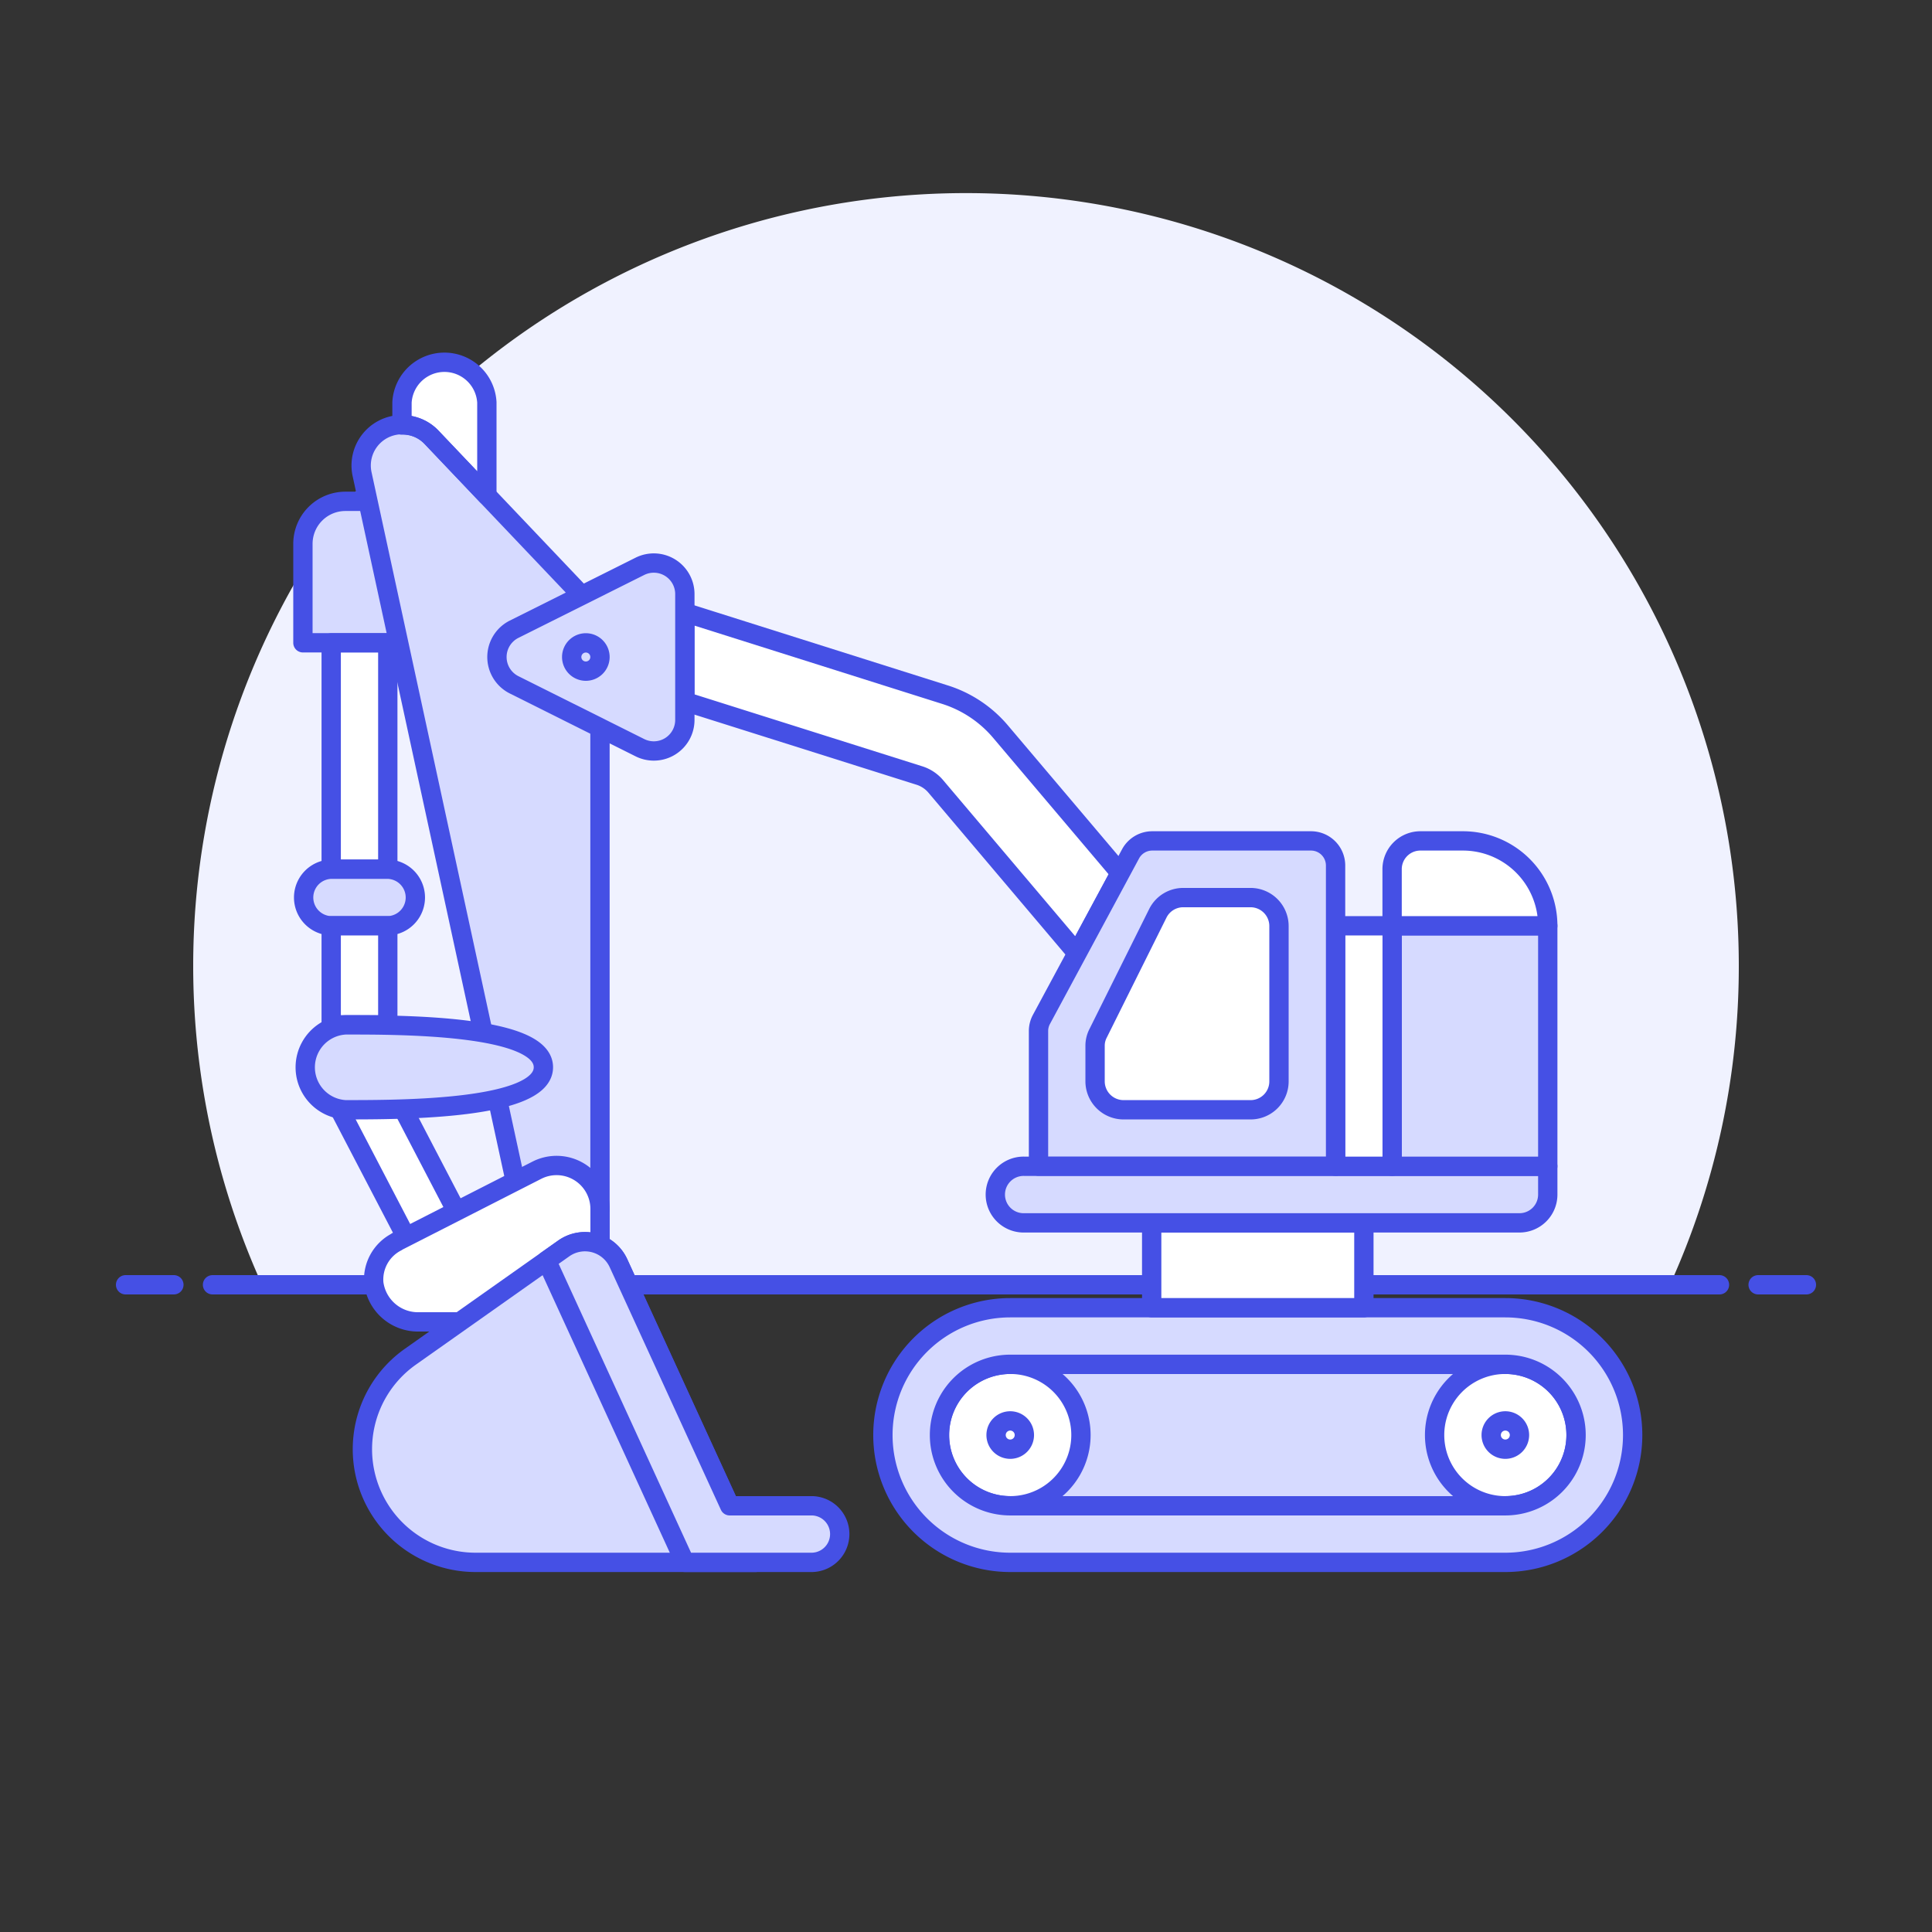 <svg xmlns="http://www.w3.org/2000/svg" xmlns:xlink="http://www.w3.org/1999/xlink" xmlns:svgjs="http://svgjs.com/svgjs" viewBox="0 0 140 140" width="140" height="140"><rect x="0" y="0" width="140" height="140" fill="#333333" stroke="none"/><g transform="matrix(1.4,0,0,1.4,0,0)"><path d="M90,50A40,40,0,1,0,13.564,66.5H86.436A39.844,39.844,0,0,0,90,50Z" fill="#f0f2ff"></path><path d="M11 66.5L89 66.5" fill="none" stroke="#4550e5" stroke-linecap="round" stroke-linejoin="round"></path><path d="M6.5 66.5L9 66.5" fill="none" stroke="#4550e5" stroke-linecap="round" stroke-linejoin="round"></path><path d="M91 66.5L93.5 66.5" fill="none" stroke="#4550e5" stroke-linecap="round" stroke-linejoin="round"></path><path d="M57.983,45.189,51.788,37.87a6.213,6.213,0,0,0-2.877-1.915L35.448,31.7v4.607l12.141,3.834a1.83,1.83,0,0,1,.846.563l7.31,8.638Z" fill="#ffffff"></path><path d="M57.983,45.189,51.788,37.87a6.213,6.213,0,0,0-2.877-1.915L35.448,31.7v4.607l12.141,3.834a1.83,1.83,0,0,1,.846.563l7.31,8.638Z" fill="none" stroke="#4550e5" stroke-linejoin="round"></path><path d="M19.008 55.42H21.937V64.206H19.008z" fill="#ffffff" transform="translate(-25.327 16.234) rotate(-27.529)"></path><path d="M19.008 55.42H21.937V64.206H19.008z" fill="none" stroke="#4550e5" stroke-linejoin="round" transform="translate(-25.327 16.234) rotate(-27.529)"></path><path d="M15.679,28.149a2.2,2.2,0,0,1,2.2-2.2h3.661v7.322H15.679Z" fill="#d6daff"></path><path d="M15.679,28.149a2.2,2.2,0,0,1,2.2-2.2h3.661v7.322H15.679Z" fill="none" stroke="#4550e5" stroke-linejoin="round"></path><path d="M31.055,31.81l-8.714-9.171a2.114,2.114,0,0,0-3.6,1.9L26.662,61.1l4.393,1.465Z" fill="#d6daff"></path><path d="M22.341,22.639,25.2,25.645V20.827a2.2,2.2,0,0,0-4.393,0V22A2.024,2.024,0,0,1,22.341,22.639Z" fill="#ffffff"></path><path d="M22.341,22.639,25.2,25.645V20.827a2.2,2.2,0,0,0-4.393,0V22A2.024,2.024,0,0,1,22.341,22.639Z" fill="none" stroke="#4550e5" stroke-linejoin="round"></path><path d="M31.055,31.81l-8.714-9.171a2.114,2.114,0,0,0-3.6,1.9L26.662,61.1l4.393,1.465Z" fill="none" stroke="#4550e5" stroke-linejoin="round"></path><path d="M77.916,70.617H52.289a3.661,3.661,0,0,0,0,7.322H77.916a3.661,3.661,0,1,0,0-7.322Z" fill="#d6daff"></path><path d="M77.916,70.617H52.289a3.661,3.661,0,0,0,0,7.322H77.916a3.661,3.661,0,1,0,0-7.322Z" fill="none" stroke="#4550e5" stroke-linejoin="round"></path><path d="M48.628 74.278 A3.661 3.661 0 1 0 55.950 74.278 A3.661 3.661 0 1 0 48.628 74.278 Z" fill="#ffffff"></path><path d="M48.628 74.278 A3.661 3.661 0 1 0 55.950 74.278 A3.661 3.661 0 1 0 48.628 74.278 Z" fill="none" stroke="#4550e5" stroke-linejoin="round"></path><path d="M74.255 74.278 A3.661 3.661 0 1 0 81.577 74.278 A3.661 3.661 0 1 0 74.255 74.278 Z" fill="#ffffff"></path><path d="M74.255 74.278 A3.661 3.661 0 1 0 81.577 74.278 A3.661 3.661 0 1 0 74.255 74.278 Z" fill="none" stroke="#4550e5" stroke-linejoin="round"></path><path d="M77.916,67.688H52.289a6.59,6.59,0,0,0,0,13.18H77.916a6.59,6.59,0,0,0,0-13.18Zm0,10.251H52.289a3.661,3.661,0,0,1,0-7.322H77.916a3.661,3.661,0,1,1,0,7.322Z" fill="#d6daff"></path><path d="M77.916,67.688H52.289a6.59,6.59,0,0,0,0,13.18H77.916a6.59,6.59,0,0,0,0-13.18Zm0,10.251H52.289a3.661,3.661,0,0,1,0-7.322H77.916a3.661,3.661,0,1,1,0,7.322Z" fill="none" stroke="#4550e5" stroke-linejoin="round"></path><path d="M51.557 74.278 A0.732 0.732 0 1 0 53.021 74.278 A0.732 0.732 0 1 0 51.557 74.278 Z" fill="none" stroke="#4550e5" stroke-linejoin="round"></path><path d="M77.184 74.278 A0.732 0.732 0 1 0 78.648 74.278 A0.732 0.732 0 1 0 77.184 74.278 Z" fill="none" stroke="#4550e5" stroke-linejoin="round"></path><path d="M59.611 63.295H70.594V67.688H59.611z" fill="#ffffff"></path><path d="M59.611 63.295H70.594V67.688H59.611z" fill="none" stroke="#4550e5" stroke-linejoin="round"></path><path d="M53.021,60.366a1.465,1.465,0,1,0,0,2.929H78.648a1.464,1.464,0,0,0,1.464-1.465V60.366Z" fill="#d6daff"></path><path d="M53.021,60.366a1.465,1.465,0,1,0,0,2.929H78.648a1.464,1.464,0,0,0,1.464-1.465V60.366Z" fill="none" stroke="#4550e5" stroke-linejoin="round"></path><path d="M72.058 47.919H80.112V60.366H72.058z" fill="#d6daff"></path><path d="M72.058 47.919H80.112V60.366H72.058z" fill="none" stroke="#4550e5" stroke-linejoin="round"></path><path d="M69.129 47.919H72.058V60.366H69.129z" fill="#ffffff"></path><path d="M69.129 47.919H72.058V60.366H69.129z" fill="none" stroke="#4550e5" stroke-linejoin="round"></path><path d="M80.112,47.919a4.393,4.393,0,0,0-4.393-4.394h-2.2a1.464,1.464,0,0,0-1.464,1.465v2.929Z" fill="#ffffff"></path><path d="M80.112,47.919a4.393,4.393,0,0,0-4.393-4.394h-2.2a1.464,1.464,0,0,0-1.464,1.465v2.929Z" fill="none" stroke="#4550e5" stroke-linejoin="round"></path><path d="M67.856,43.525H59.639a1.275,1.275,0,0,0-1.121.67l-4.612,8.567a1.269,1.269,0,0,0-.153.6v7H69.129V44.8A1.273,1.273,0,0,0,67.856,43.525Z" fill="#d6daff"></path><path d="M67.856,43.525H59.639a1.275,1.275,0,0,0-1.121.67l-4.612,8.567a1.269,1.269,0,0,0-.153.6v7H69.129V44.8A1.273,1.273,0,0,0,67.856,43.525Z" fill="none" stroke="#4550e5" stroke-linejoin="round"></path><path d="M66.2,47.924v8.054a1.469,1.469,0,0,1-1.464,1.464h-6.59a1.475,1.475,0,0,1-1.465-1.464v-1.86a1.394,1.394,0,0,1,.162-.644l3.09-6.209a1.468,1.468,0,0,1,1.317-.806h3.486A1.474,1.474,0,0,1,66.2,47.924Z" fill="#ffffff"></path><path d="M66.2,47.924v8.054a1.469,1.469,0,0,1-1.464,1.464h-6.59a1.475,1.475,0,0,1-1.465-1.464v-1.86a1.394,1.394,0,0,1,.162-.644l3.09-6.209a1.468,1.468,0,0,1,1.317-.806h3.486A1.474,1.474,0,0,1,66.2,47.924Z" fill="none" stroke="#4550e5" stroke-linejoin="round"></path><path d="M26.61,35.446,33.121,38.7a1.607,1.607,0,0,0,2.327-1.438V30.751a1.608,1.608,0,0,0-2.327-1.438L26.61,32.569A1.609,1.609,0,0,0,26.61,35.446Z" fill="#d6daff"></path><path d="M26.61,35.446,33.121,38.7a1.607,1.607,0,0,0,2.327-1.438V30.751a1.608,1.608,0,0,0-2.327-1.438L26.61,32.569A1.609,1.609,0,0,0,26.61,35.446Z" fill="none" stroke="#4550e5" stroke-linejoin="round"></path><path d="M29.591 34.007 A0.732 0.732 0 1 0 31.055 34.007 A0.732 0.732 0 1 0 29.591 34.007 Z" fill="none" stroke="#4550e5" stroke-linejoin="round"></path><path d="M17.143 33.275H20.072V44.99H17.143z" fill="#ffffff"></path><path d="M17.143 33.275H20.072V44.99H17.143z" fill="none" stroke="#4550e5" stroke-linejoin="round"></path><path d="M20.072,44.99H17.143a1.465,1.465,0,0,0,0,2.929h2.929a1.465,1.465,0,0,0,0-2.929Z" fill="#d6daff" stroke="#4550e5" stroke-linejoin="round"></path><path d="M17.143 47.919H20.072V53.044H17.143z" fill="#ffffff"></path><path d="M17.143 47.919H20.072V53.044H17.143z" fill="none" stroke="#4550e5" stroke-linejoin="round"></path><path d="M28.126,55.241c0,2.2-7.322,2.2-10.251,2.2a2.2,2.2,0,0,1,0-4.393C20.8,53.044,28.126,53.044,28.126,55.241Z" fill="#d6daff"></path><path d="M28.126,55.241c0,2.2-7.322,2.2-10.251,2.2a2.2,2.2,0,0,1,0-4.393C20.8,53.044,28.126,53.044,28.126,55.241Z" fill="none" stroke="#4550e5" stroke-linejoin="round"></path><path d="M20.537,64.268v.009a2.189,2.189,0,0,0-1.19,2.137A2.308,2.308,0,0,0,21.7,68.42h9.359V62.576a2.25,2.25,0,0,0-3.272-2.005Z" fill="#ffffff"></path><path d="M20.537,64.268v.009a2.189,2.189,0,0,0-1.19,2.137A2.308,2.308,0,0,0,21.7,68.42h9.359V62.576a2.25,2.25,0,0,0-3.272-2.005Z" fill="none" stroke="#4550e5" stroke-linejoin="round"></path><path d="M39.109,80.868H24.617a5.857,5.857,0,0,1-3.378-10.643l7.941-5.607a1.907,1.907,0,0,1,2.832.763Z" fill="#d6daff"></path><path d="M39.109,80.868H24.617a5.857,5.857,0,0,1-3.378-10.643l7.941-5.607a1.907,1.907,0,0,1,2.832.763Z" fill="none" stroke="#4550e5" stroke-linejoin="round"></path><path d="M42.038,77.939h-4.27L32.012,65.381a1.907,1.907,0,0,0-2.832-.763l-.891.63,7.159,15.62h6.59a1.465,1.465,0,0,0,0-2.929Z" fill="#d6daff" stroke="#4550e5" stroke-linejoin="round"></path></g></svg>